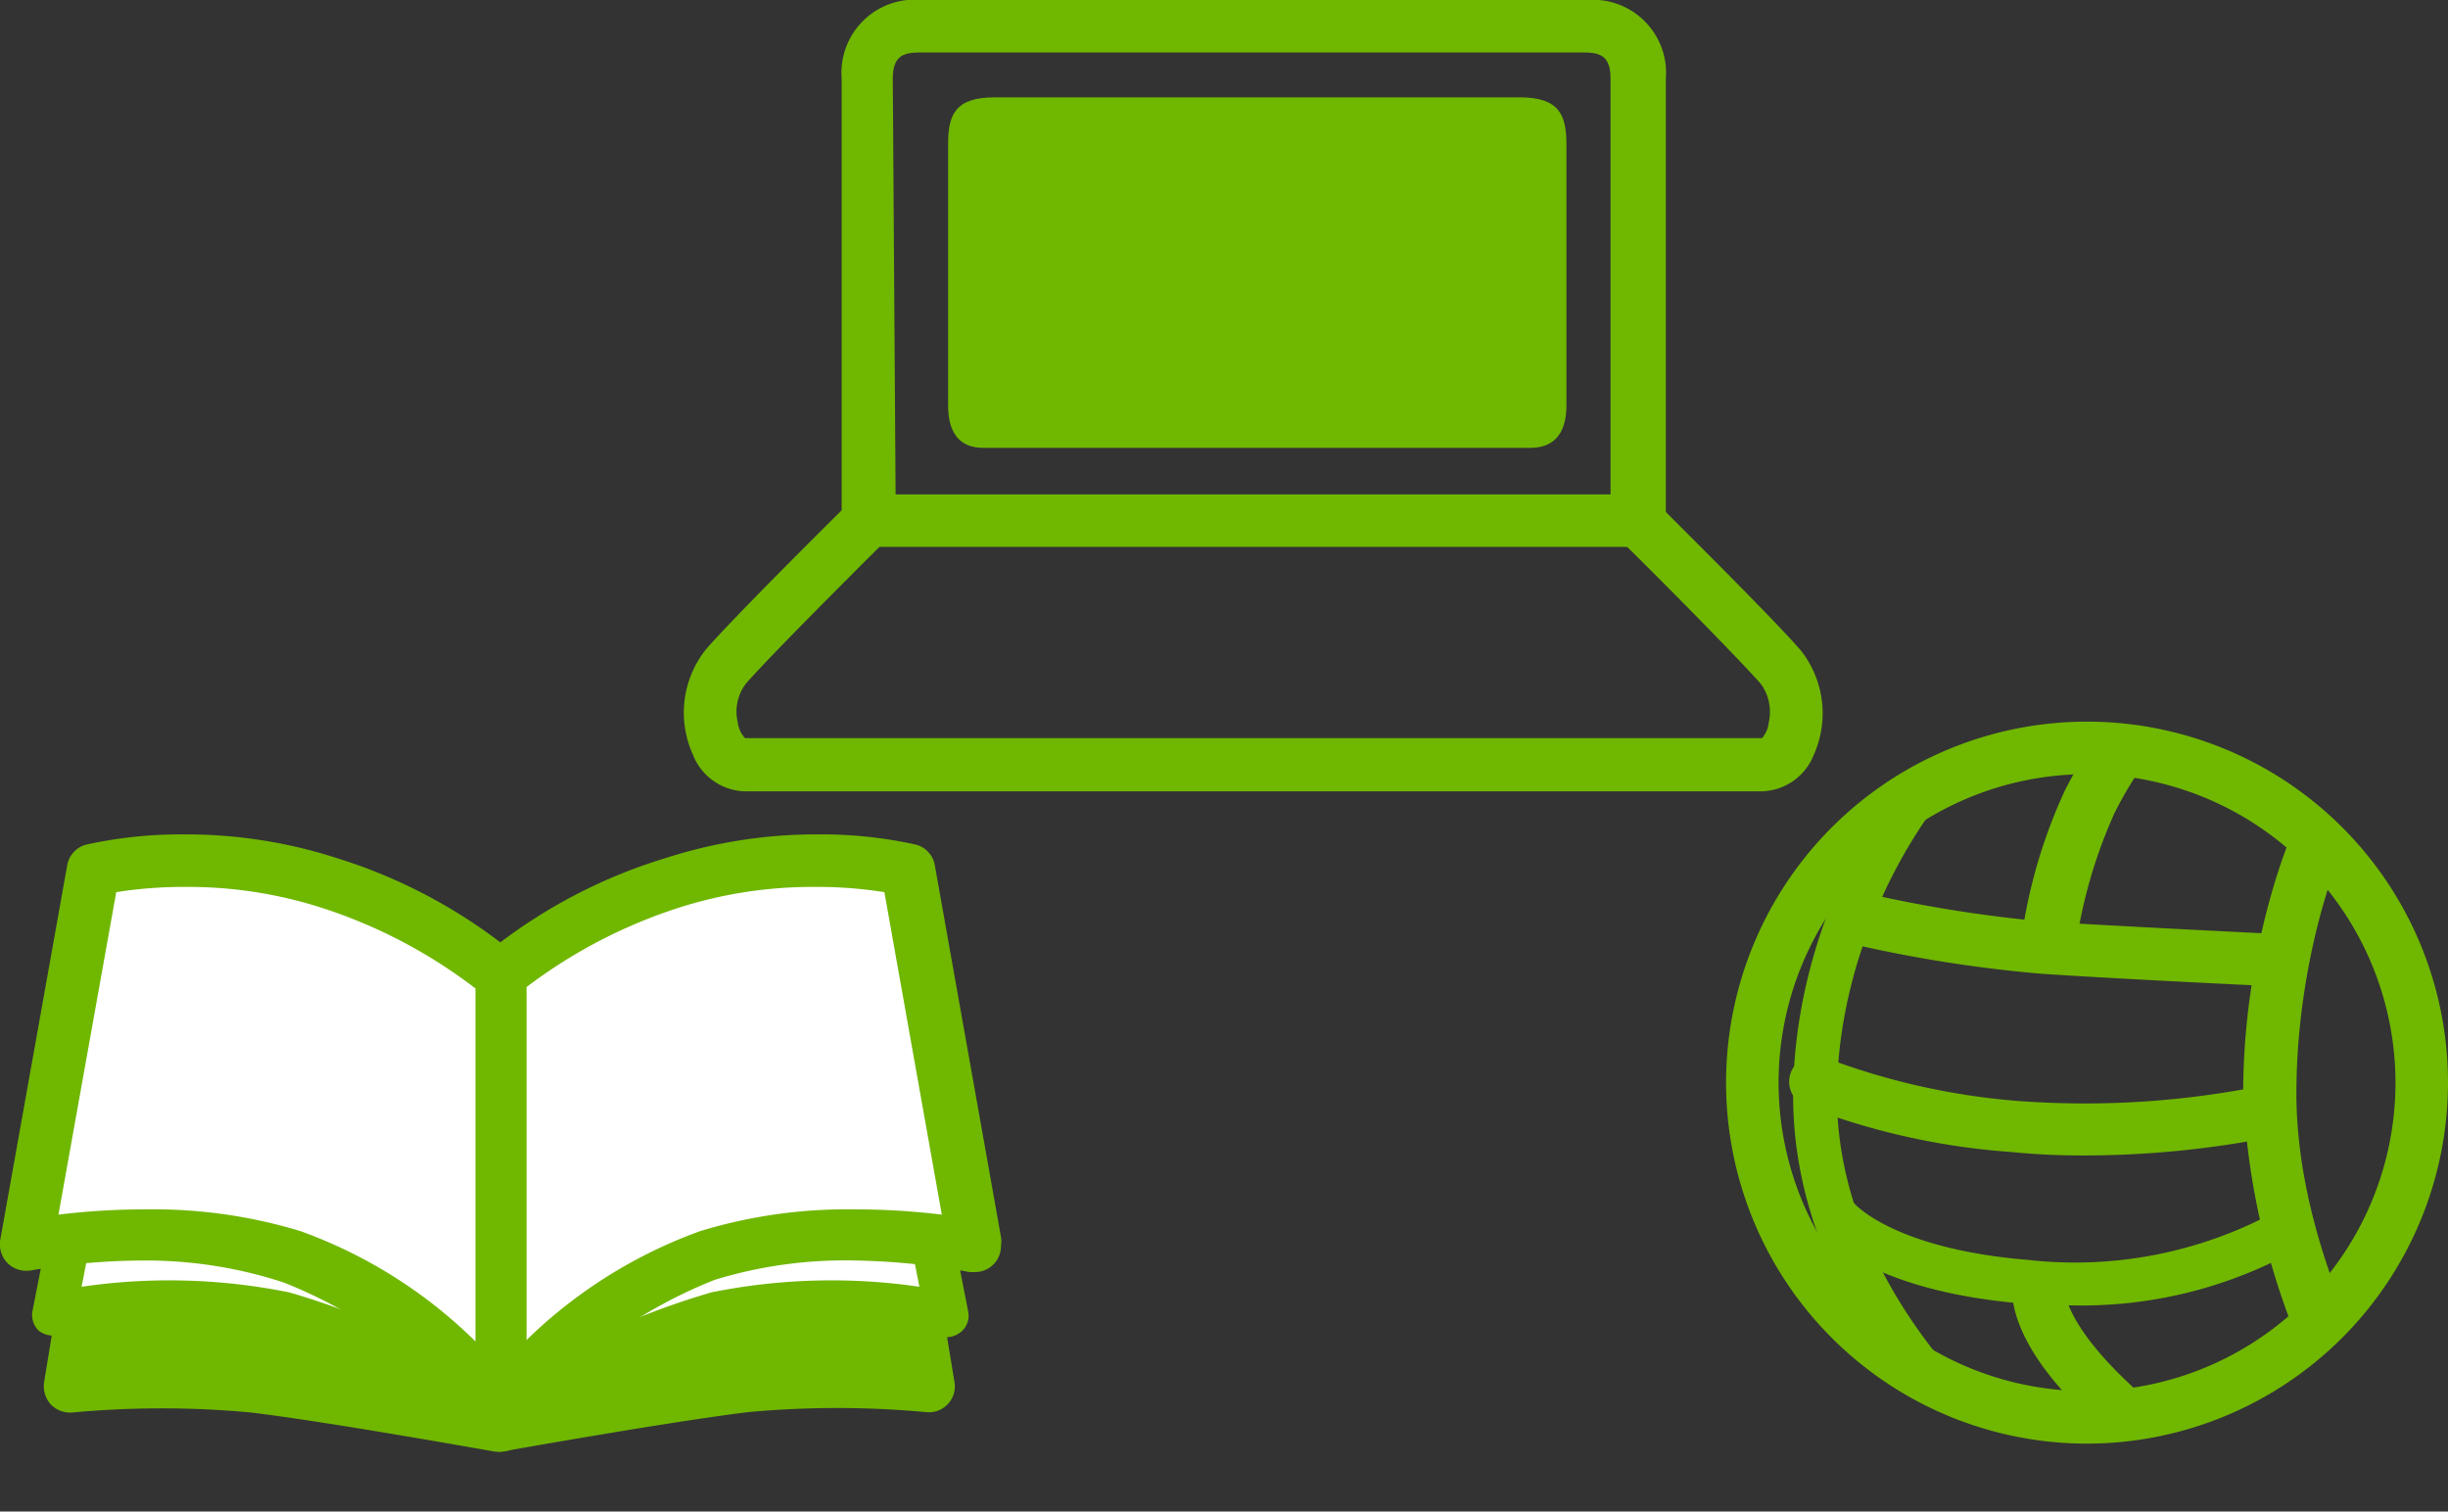 <svg xmlns="http://www.w3.org/2000/svg" xmlns:xlink="http://www.w3.org/1999/xlink" viewBox="0 0 69.92 43.17"><rect x="0" y="0" width="69.92" height="43.17" fill="#333333" stroke="none"/><defs><style>.cls-1{fill:none;}.cls-2{fill:#70b700;}.cls-3{fill:#fff;}.cls-4{clip-path:url(#clip-path);}</style><clipPath id="clip-path"><circle class="cls-1" cx="59.6" cy="30.92" r="9.56"/></clipPath></defs><g id="レイヤー_2" data-name="レイヤー 2"><g id="レイヤー_3" data-name="レイヤー 3"><path class="cls-2" d="M46.79,15.62h-22a.75.75,0,0,1-.75-.74V2.25A2.09,2.09,0,0,1,26.33,0h19a2.09,2.09,0,0,1,2.25,2.25V14.88A.74.74,0,0,1,46.79,15.62Zm-21.21-1.5H46V2.25c0-.63-.27-.75-.75-.75h-19c-.47,0-.75.12-.75.75Z"/><path class="cls-2" d="M39.71,12.54h4c.71,0,.78-.54.78-1V4.11c0-.72-.13-1.08-1.08-1.08h-15c-1,0-1.08.36-1.08,1.08v7.42c0,.47.07,1,.77,1H39.71Z"/><path class="cls-2" d="M43.71,12.79H28.08c-1,0-1-.95-1-1.26V4.11c0-.84.21-1.33,1.33-1.33h15c1.11,0,1.33.49,1.33,1.33v7.42C44.74,11.84,44.74,12.79,43.71,12.79ZM28.39,3.28c-.79,0-.83.21-.83.83v7.42c0,.58.12.76.52.76H43.71c.4,0,.53-.18.53-.76V4.11c0-.62,0-.83-.83-.83Z"/><path class="cls-2" d="M50.33,22.6H21.26a1.64,1.64,0,0,1-1.47-1.05,2.9,2.9,0,0,1,.37-3c.82-.95,4-4.1,4.15-4.24a.75.75,0,1,1,1.05,1.07s-3.28,3.25-4.06,4.15a1.32,1.32,0,0,0-.23,1.09.8.8,0,0,0,.21.46H50.33a.83.83,0,0,0,.19-.45,1.36,1.36,0,0,0-.22-1.09c-.79-.9-4-4.12-4.07-4.15a.75.75,0,0,1,0-1.06.75.75,0,0,1,1.06,0c.13.14,3.32,3.29,4.14,4.24a2.9,2.9,0,0,1,.37,3A1.64,1.64,0,0,1,50.33,22.6Z"/><path class="cls-2" d="M14.29,40.71s4.67-.84,7-1.13a28.21,28.21,0,0,1,5.25,0l-1.17-7.11"/><path class="cls-2" d="M14.29,41.46a.76.76,0,0,1-.74-.62.75.75,0,0,1,.61-.87c.19,0,4.71-.84,7-1.13a26.16,26.16,0,0,1,4.45-.08l-1-6.17a.75.75,0,0,1,.62-.86.74.74,0,0,1,.86.62l1.17,7.11a.74.74,0,0,1-.81.87,27.6,27.6,0,0,0-5.08,0c-2.29.28-6.92,1.11-7,1.12Z"/><path class="cls-3" d="M14.29,40.5a21,21,0,0,1,6.17-3,17.79,17.79,0,0,1,6.58,0l-1.75-8.93"/><path class="cls-2" d="M14.29,41.12a.6.6,0,0,1-.5-.25.63.63,0,0,1,.13-.88,21.48,21.48,0,0,1,6.4-3.08,17.32,17.32,0,0,1,5.94-.16l-1.58-8a.62.62,0,1,1,1.22-.24l1.75,8.93a.6.6,0,0,1-.17.57.65.65,0,0,1-.56.17,17.11,17.11,0,0,0-6.31,0A20,20,0,0,0,14.66,41,.62.62,0,0,1,14.29,41.12Z"/><path class="cls-3" d="M14.29,27.88V40.21a14.5,14.5,0,0,1,5.95-4.33,17.32,17.32,0,0,1,7.59-.3L25.92,24.84a13.21,13.21,0,0,0-6.73.38A14.36,14.36,0,0,0,14.29,27.88Z"/><path class="cls-2" d="M14.29,41a1,1,0,0,1-.24,0,.75.75,0,0,1-.51-.71V27.88a.78.78,0,0,1,.24-.56A15,15,0,0,1,19,24.51a14,14,0,0,1,4.35-.68,12.45,12.45,0,0,1,2.8.29.74.74,0,0,1,.55.59l1.89,10.62a.73.73,0,0,1,0,.25.74.74,0,0,1-.75.75h-.15A19.49,19.49,0,0,0,24.42,36a12.69,12.69,0,0,0-4,.55,13.8,13.8,0,0,0-5.59,4.08A.72.72,0,0,1,14.29,41ZM15,28.22V38.31a13.81,13.81,0,0,1,5-3.15,14.36,14.36,0,0,1,4.41-.62,20.22,20.22,0,0,1,2.49.15l-1.64-9.21a12.25,12.25,0,0,0-2-.15,12.56,12.56,0,0,0-3.89.6A14.57,14.57,0,0,0,15,28.22Z"/><path class="cls-2" d="M14.29,40.71s-4.67-.84-7-1.13a28.24,28.24,0,0,0-5.25,0l1.17-7.11"/><path class="cls-2" d="M14.29,41.46h-.13c-.05,0-4.68-.84-7-1.12a27.52,27.52,0,0,0-5.08,0,.77.77,0,0,1-.63-.23.78.78,0,0,1-.19-.64l1.17-7.11A.75.75,0,1,1,4,32.59l-1,6.17a26,26,0,0,1,4.44.08c2.33.29,6.85,1.1,7,1.13a.75.75,0,0,1,.61.87A.76.76,0,0,1,14.29,41.46Z"/><path class="cls-3" d="M14.29,40.5a20.82,20.82,0,0,0-6.17-3,17.79,17.79,0,0,0-6.58,0l1.75-8.93"/><path class="cls-2" d="M14.29,41.12a.59.59,0,0,1-.36-.11A20.35,20.35,0,0,0,8,38.12a17.08,17.08,0,0,0-6.31,0A.66.66,0,0,1,1.1,38a.63.63,0,0,1-.17-.57l1.75-8.93a.62.62,0,0,1,1.22.24L2.33,36.75a17.27,17.27,0,0,1,5.93.16A21.2,21.2,0,0,1,14.66,40a.64.64,0,0,1,.14.88A.62.62,0,0,1,14.29,41.12Z"/><path class="cls-3" d="M14.29,27.88V40.21a14.5,14.5,0,0,0-5.95-4.33,17.32,17.32,0,0,0-7.59-.3L2.66,24.84a13.21,13.21,0,0,1,6.73.38A14.36,14.36,0,0,1,14.29,27.88Z"/><path class="cls-2" d="M14.29,41a.75.75,0,0,1-.59-.29,13.89,13.89,0,0,0-5.59-4.08A12.64,12.64,0,0,0,4.16,36a19.14,19.14,0,0,0-3.26.28.77.77,0,0,1-.68-.2A.78.78,0,0,1,0,35.45L1.92,24.71a.74.74,0,0,1,.55-.59,12.59,12.59,0,0,1,2.81-.29,14,14,0,0,1,4.35.68,15.06,15.06,0,0,1,5.17,2.81.78.78,0,0,1,.24.56V40.21a.76.76,0,0,1-.5.71A1.09,1.09,0,0,1,14.29,41ZM4.16,34.54a14.43,14.43,0,0,1,4.42.62,13.76,13.76,0,0,1,5,3.15V28.23a14.55,14.55,0,0,0-4.38-2.3,12.5,12.5,0,0,0-3.88-.6,12.29,12.29,0,0,0-2,.15L1.67,34.69A20.22,20.22,0,0,1,4.16,34.54Z"/><g class="cls-4"><path class="cls-2" d="M67.76,41.57a.74.74,0,0,1-.63-.34,21,21,0,0,1-3.06-10c0-4.16,1.37-8,2.36-9.21a.75.75,0,0,1,1.06-.1.76.76,0,0,1,.1,1.06c-.73.87-2,4.37-2,8.25,0,4.66,2.8,9.12,2.82,9.16a.75.75,0,0,1-.23,1A.8.8,0,0,1,67.76,41.57Z"/><path class="cls-2" d="M57,41.94a.63.63,0,0,1-.39-.13c-.23-.18-5.56-4.45-5.39-10.8.14-5.58,3.62-10.1,5.11-10.59a.62.62,0,0,1,.4,1.18c-.87.29-4.13,4.3-4.26,9.44-.15,5.73,4.86,9.75,4.91,9.79a.61.61,0,0,1,.11.87A.63.63,0,0,1,57,41.94Z"/><path class="cls-2" d="M58.51,27.42h-.1a.75.75,0,0,1-.64-.85,15,15,0,0,1,1.21-4,12.09,12.09,0,0,1,2.36-3.21.75.75,0,0,1,1.06,0,.75.75,0,0,1,0,1.06,11,11,0,0,0-2,2.79,14.11,14.11,0,0,0-1.07,3.55A.74.74,0,0,1,58.51,27.42Z"/><path class="cls-2" d="M64.23,43.17l-.14,0a9.68,9.68,0,0,1-4.25-2.52c-2.42-2.18-2.39-3.63-2.36-3.9a.75.75,0,0,1,1.5.13c0,.07.08,1,1.86,2.66a8.76,8.76,0,0,0,3.54,2.16.76.76,0,0,1,.58.88A.75.75,0,0,1,64.23,43.17Z"/><path class="cls-2" d="M59.49,33a20.43,20.43,0,0,1-2.06-.1A20.15,20.15,0,0,1,51.6,31.6a.75.75,0,1,1,.62-1.36,19.93,19.93,0,0,0,5.37,1.2A25.67,25.67,0,0,0,64.66,31,.75.75,0,0,1,65,32.45,27.72,27.72,0,0,1,59.49,33Z"/><path class="cls-2" d="M59.1,37.28c-.42,0-.87,0-1.33-.05-4.48-.38-5.76-2-5.89-2.21a.63.63,0,0,1,.15-.87.63.63,0,0,1,.87.14c0,.05,1.13,1.37,5,1.69A12,12,0,0,0,65,34.6a.63.63,0,0,1,.87.18.64.64,0,0,1-.18.86A12.63,12.63,0,0,1,59.1,37.28Z"/><path class="cls-2" d="M65.2,28.18h0s-4.52-.21-6.9-.37a38.74,38.74,0,0,1-5.53-.88.74.74,0,0,1-.55-.9.75.75,0,0,1,.9-.56,38,38,0,0,0,5.28.85c2.37.15,6.83.36,6.87.37a.75.75,0,0,1,0,1.49Z"/></g><path class="cls-2" d="M59.6,41.23A10.31,10.31,0,1,1,69.92,30.92,10.32,10.32,0,0,1,59.6,41.23Zm0-19.12a8.81,8.81,0,1,0,8.82,8.81A8.82,8.82,0,0,0,59.6,22.11Z"/></g></g></svg>